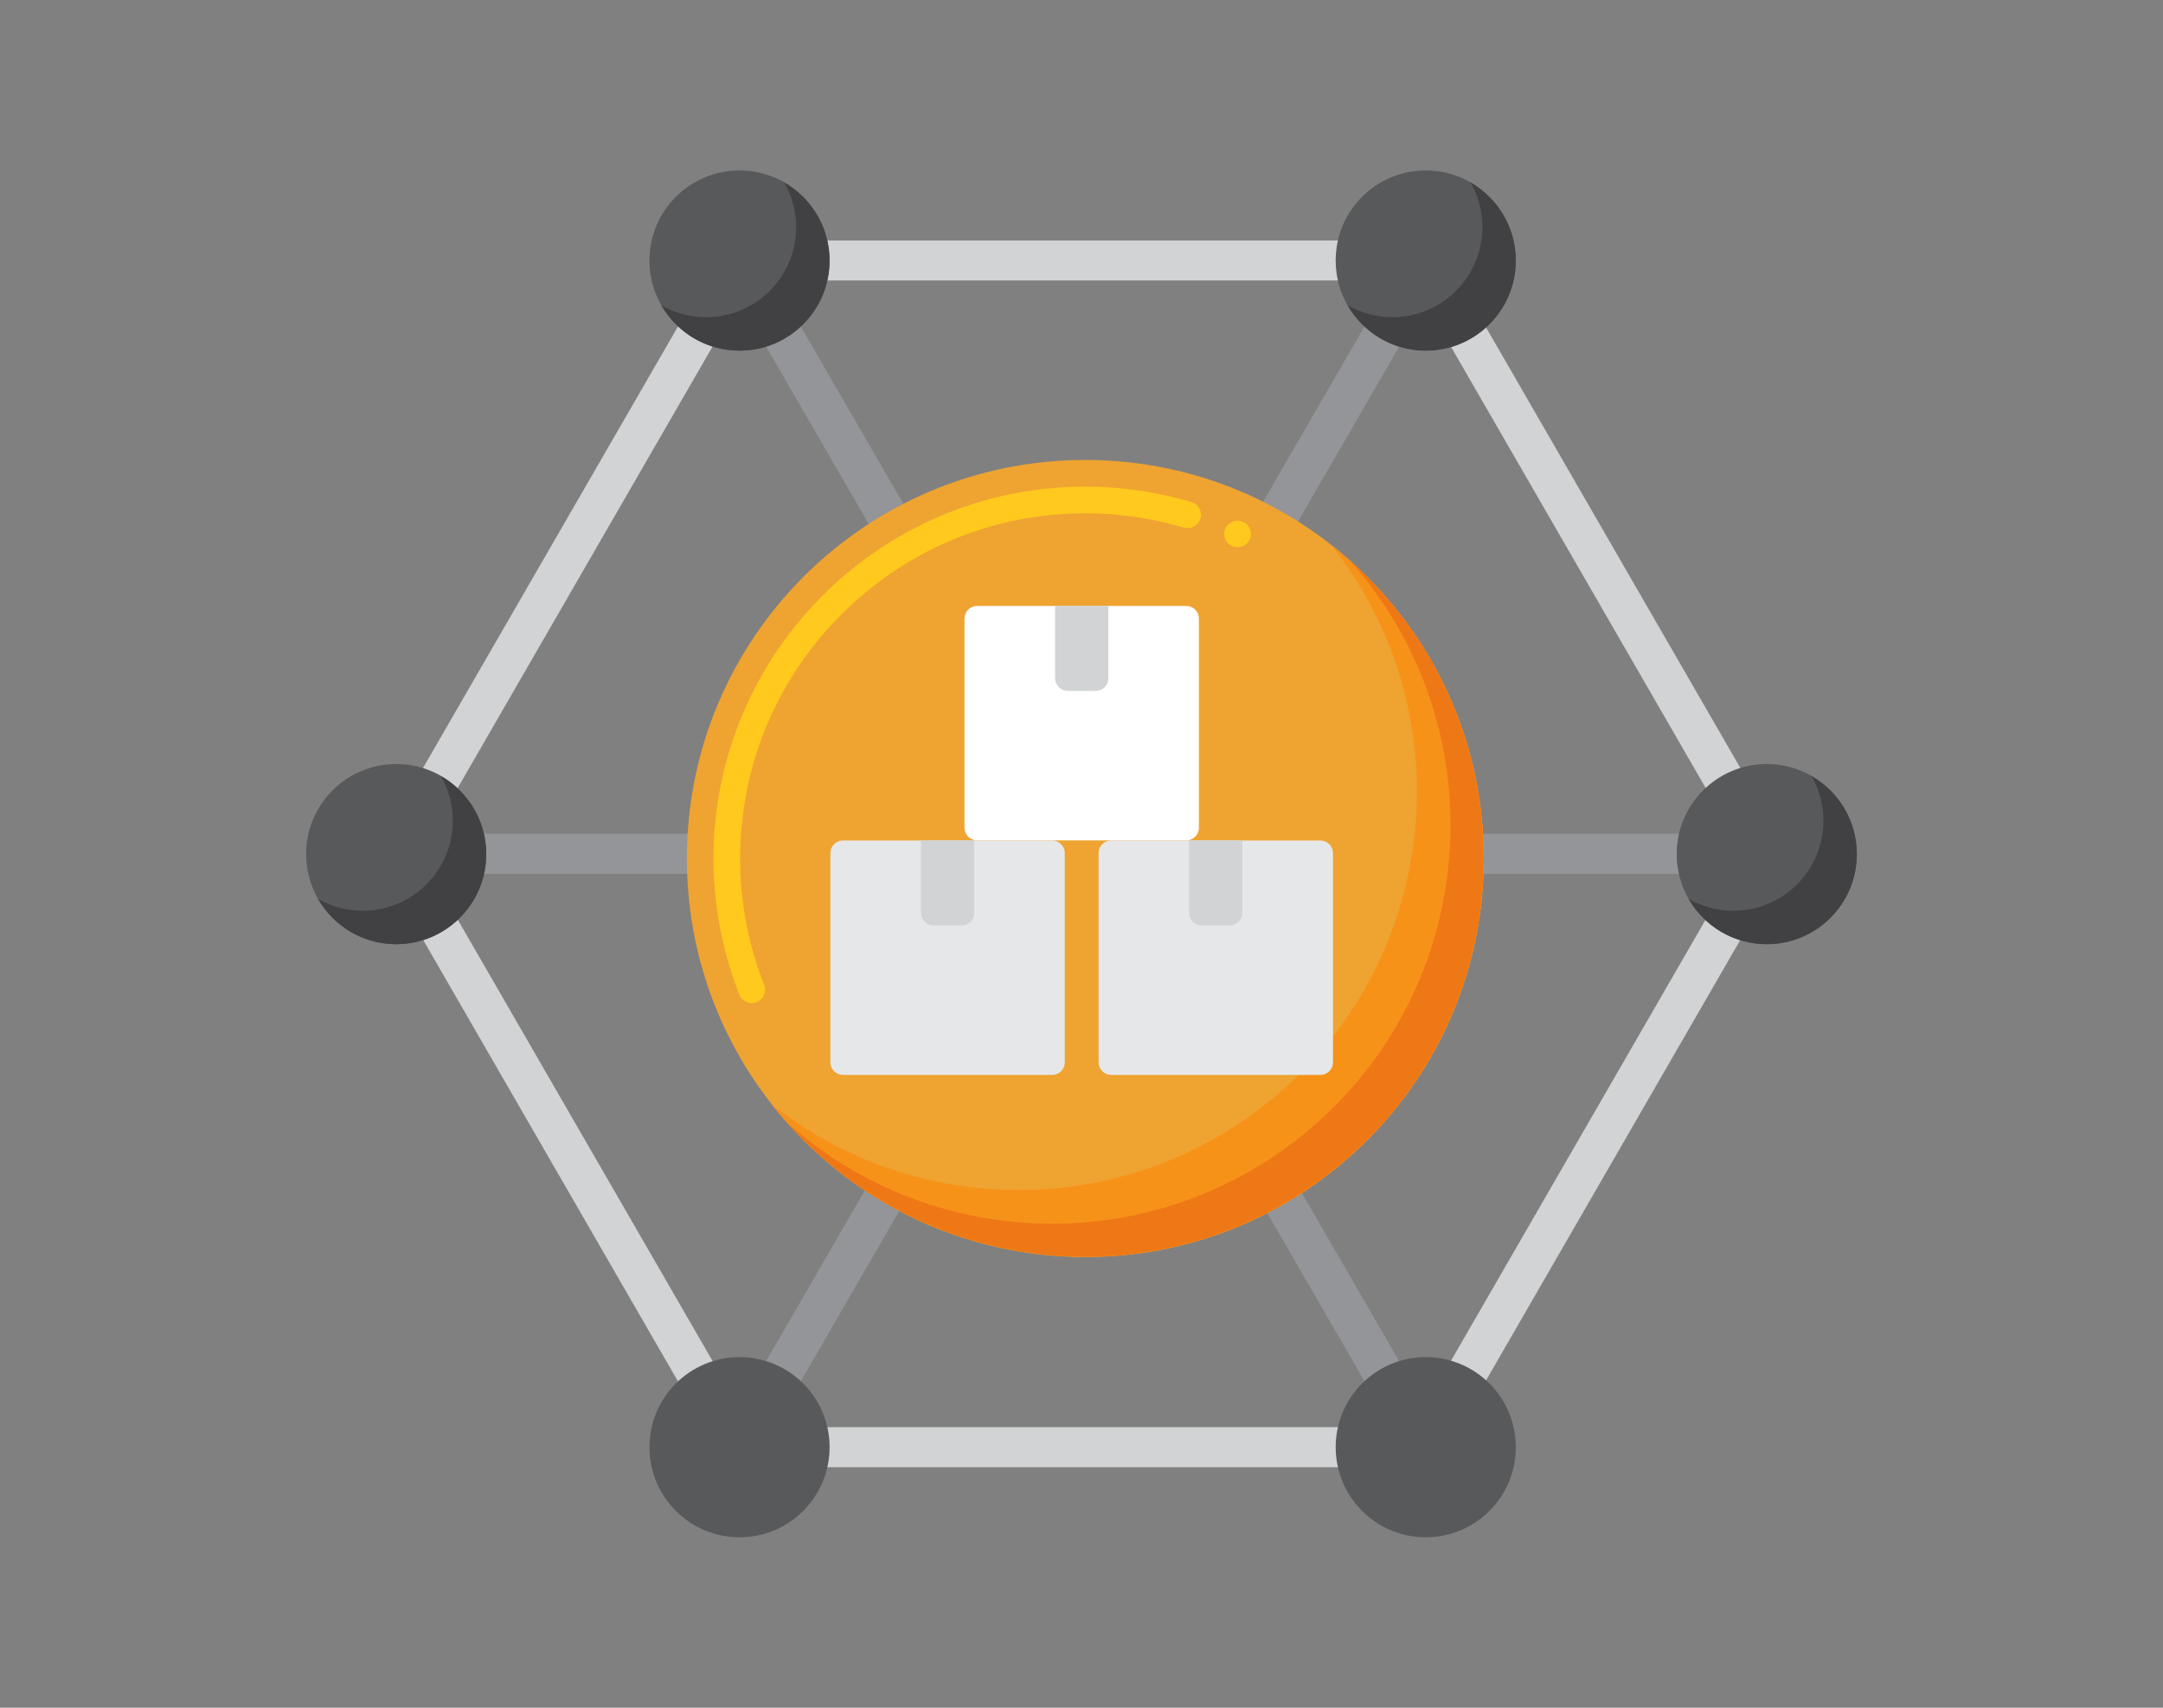 <?xml version="1.0" encoding="UTF-8"?>
<svg id="Layer_1" data-name="Layer 1" xmlns="http://www.w3.org/2000/svg" viewBox="0 0 475 375">
  <rect x="0" y="0" width="475" height="375" fill="#808080" stroke="none"/>
  <defs>
    <style>
      .cls-1 {
        fill: #efa331;
      }

      .cls-2 {
        fill: #e6e7e8;
      }

      .cls-3 {
        fill: #f79219;
      }

      .cls-4 {
        fill: #ef7816;
      }

      .cls-5 {
        fill: #fff;
      }

      .cls-6 {
        fill: #ffc91d;
      }

      .cls-7 {
        fill: #939598;
      }

      .cls-8 {
        fill: #d1d3d4;
      }

      .cls-9 {
        fill: #414042;
      }

      .cls-10 {
        fill: #58595b;
      }
    </style>
  </defs>
  <path class="cls-8" d="m312.77,322.19h-150.46c-1.57,0-3.02-.84-3.81-2.2l-75.22-130.3c-.79-1.36-.79-3.04,0-4.4L158.52,55.01c.79-1.36,2.24-2.2,3.81-2.2h150.45c1.57,0,3.02.84,3.81,2.2l75.22,130.3c.79,1.36.79,3.04,0,4.4l-75.22,130.3c-.78,1.36-2.23,2.2-3.8,2.2h-.01Zm-147.91-8.81h145.37l72.68-125.9-72.68-125.9h-145.37l-72.69,125.9,72.69,125.9Z"/>
  <path class="cls-7" d="m313.11,322.19c-1.57,0-3.02-.84-3.81-2.2L158.59,59.41c-1.16-2.13-.38-4.81,1.76-5.97,2.05-1.11,4.63-.43,5.85,1.57l150.71,260.58c1.22,2.1.5,4.8-1.61,6.01-.67.38-1.42.59-2.2.59h.01Z"/>
  <path class="cls-7" d="m162.39,322.19c-2.43,0-4.4-1.98-4.4-4.4,0-.78.21-1.52.59-2.2L309.3,55.01c1.25-2.08,3.96-2.76,6.04-1.5,2.02,1.22,2.73,3.83,1.58,5.9l-150.71,260.58c-.79,1.36-2.24,2.2-3.81,2.2h-.01Z"/>
  <path class="cls-7" d="m387.99,191.88H87.1c-2.43,0-4.4-1.97-4.4-4.4s1.97-4.4,4.4-4.4h300.89c2.43,0,4.4,1.97,4.4,4.4s-1.97,4.4-4.4,4.4Z"/>
  <path class="cls-1" d="m238.34,276.01c48.33,0,87.5-39.18,87.5-87.5s-39.18-87.51-87.5-87.51-87.5,39.18-87.5,87.51,39.18,87.5,87.5,87.5Z"/>
  <path class="cls-6" d="m165.1,220.27c-1.22,0-2.29-.73-2.74-1.86-3.75-9.53-5.68-19.59-5.68-29.92,0-45.01,36.63-81.64,81.65-81.64,7.93,0,15.78,1.14,23.32,3.39.75.23,1.36.73,1.73,1.42.38.69.46,1.48.23,2.23-.45,1.51-2.13,2.42-3.65,1.98-7-2.1-14.27-3.15-21.63-3.15-20.21,0-39.23,7.89-53.56,22.22-14.33,14.33-22.22,33.35-22.23,53.56,0,9.59,1.79,18.93,5.28,27.76.59,1.51-.15,3.21-1.66,3.81-.34.13-.7.2-1.07.2Zm106.66-100.1c-.42,0-.84-.09-1.23-.26-1.47-.69-2.1-2.45-1.41-3.92.67-1.41,2.48-2.07,3.9-1.39,1.47.69,2.1,2.43,1.41,3.9-.48,1.01-1.53,1.67-2.66,1.67h-.01Z"/>
  <path class="cls-3" d="m292.42,119.74c29.89,37.97,23.32,92.97-14.65,122.85-31.75,24.99-76.46,24.97-108.21,0,29.86,38,84.85,44.58,122.85,14.74,38-29.86,44.58-84.85,14.74-122.85-4.31-5.48-9.25-10.43-14.72-14.72h0Z"/>
  <path class="cls-4" d="m296.42,123.07c32.12,36.1,28.88,91.41-7.23,123.52-33.16,29.49-83.12,29.49-116.28,0,32.09,36.12,87.39,39.39,123.52,7.3,36.12-32.09,39.39-87.39,7.3-123.52-2.29-2.58-4.74-5.02-7.3-7.3h-.01Z"/>
  <path class="cls-2" d="m231.06,184.56h-45.94c-1.53,0-2.77,1.24-2.77,2.77v45.94c0,1.53,1.24,2.77,2.77,2.77h45.94c1.53,0,2.77-1.24,2.77-2.77v-45.94c0-1.53-1.24-2.77-2.77-2.77Z"/>
  <path class="cls-8" d="m202.26,184.56v15.88c0,1.52,1.25,2.77,2.77,2.77h6.14c1.53,0,2.77-1.25,2.77-2.77v-15.88h-11.69Z"/>
  <path class="cls-2" d="m289.96,184.56h-45.94c-1.53,0-2.77,1.24-2.77,2.77v45.94c0,1.53,1.24,2.77,2.77,2.77h45.94c1.53,0,2.77-1.24,2.77-2.77v-45.94c0-1.53-1.24-2.77-2.77-2.77Z"/>
  <path class="cls-8" d="m261.14,184.56v15.88c0,1.52,1.25,2.77,2.77,2.77h6.14c1.52,0,2.77-1.25,2.77-2.77v-15.88h-11.69Z"/>
  <path class="cls-5" d="m260.51,133.06h-45.94c-1.53,0-2.77,1.24-2.77,2.77v45.94c0,1.53,1.24,2.77,2.77,2.77h45.94c1.53,0,2.77-1.24,2.77-2.77v-45.94c0-1.53-1.24-2.77-2.77-2.77Z"/>
  <path class="cls-8" d="m231.71,133.06v15.88c0,1.53,1.25,2.77,2.77,2.77h6.15c1.52,0,2.77-1.25,2.77-2.77v-15.88h-11.69Z"/>
  <path class="cls-10" d="m162.4,76.99c10.93,0,19.78-8.86,19.78-19.78s-8.86-19.78-19.78-19.78-19.78,8.86-19.78,19.78,8.86,19.78,19.78,19.78Z"/>
  <path class="cls-9" d="m172.21,40.05c1.66,2.89,2.63,6.25,2.63,9.83,0,10.93-8.86,19.78-19.78,19.78-3.58,0-6.92-.97-9.83-2.62,3.42,5.94,9.81,9.96,17.16,9.96,10.93,0,19.78-8.86,19.78-19.78,0-7.35-4.02-13.74-9.96-17.16Z"/>
  <path class="cls-10" d="m87.01,207.33c10.93,0,19.78-8.86,19.78-19.78s-8.86-19.78-19.78-19.78-19.78,8.86-19.78,19.78,8.86,19.78,19.78,19.78Z"/>
  <path class="cls-9" d="m96.82,170.39c1.66,2.89,2.62,6.25,2.62,9.83,0,10.92-8.86,19.78-19.78,19.78-3.58,0-6.92-.97-9.83-2.62,3.42,5.94,9.81,9.96,17.16,9.96,10.93,0,19.78-8.86,19.78-19.78,0-7.35-4.02-13.74-9.96-17.16Z"/>
  <path class="cls-10" d="m387.99,207.33c10.93,0,19.78-8.86,19.78-19.78s-8.86-19.78-19.78-19.78-19.78,8.86-19.78,19.78,8.86,19.78,19.78,19.78Z"/>
  <path class="cls-9" d="m397.8,170.39c1.66,2.89,2.63,6.25,2.63,9.83,0,10.92-8.86,19.78-19.78,19.78-3.58,0-6.92-.97-9.83-2.62,3.42,5.94,9.81,9.96,17.16,9.96,10.92,0,19.78-8.86,19.78-19.78,0-7.35-4.02-13.74-9.96-17.16Z"/>
  <path class="cls-10" d="m313.1,76.99c10.93,0,19.78-8.86,19.78-19.78s-8.86-19.78-19.78-19.78-19.78,8.86-19.78,19.78,8.86,19.78,19.78,19.78Z"/>
  <path class="cls-9" d="m322.92,40.05c1.66,2.89,2.62,6.25,2.62,9.83,0,10.93-8.86,19.78-19.78,19.78-3.58,0-6.92-.97-9.83-2.62,3.42,5.94,9.81,9.96,17.16,9.96,10.92,0,19.78-8.86,19.78-19.78,0-7.35-4.02-13.74-9.96-17.16Z"/>
  <path class="cls-10" d="m162.4,337.57c10.93,0,19.78-8.86,19.78-19.78s-8.86-19.78-19.78-19.78-19.78,8.86-19.78,19.78,8.86,19.78,19.78,19.78Z"/>
  <path class="cls-10" d="m313.1,337.57c10.93,0,19.78-8.86,19.78-19.78s-8.86-19.78-19.78-19.78-19.78,8.86-19.78,19.78,8.86,19.78,19.78,19.78Z"/>
</svg>